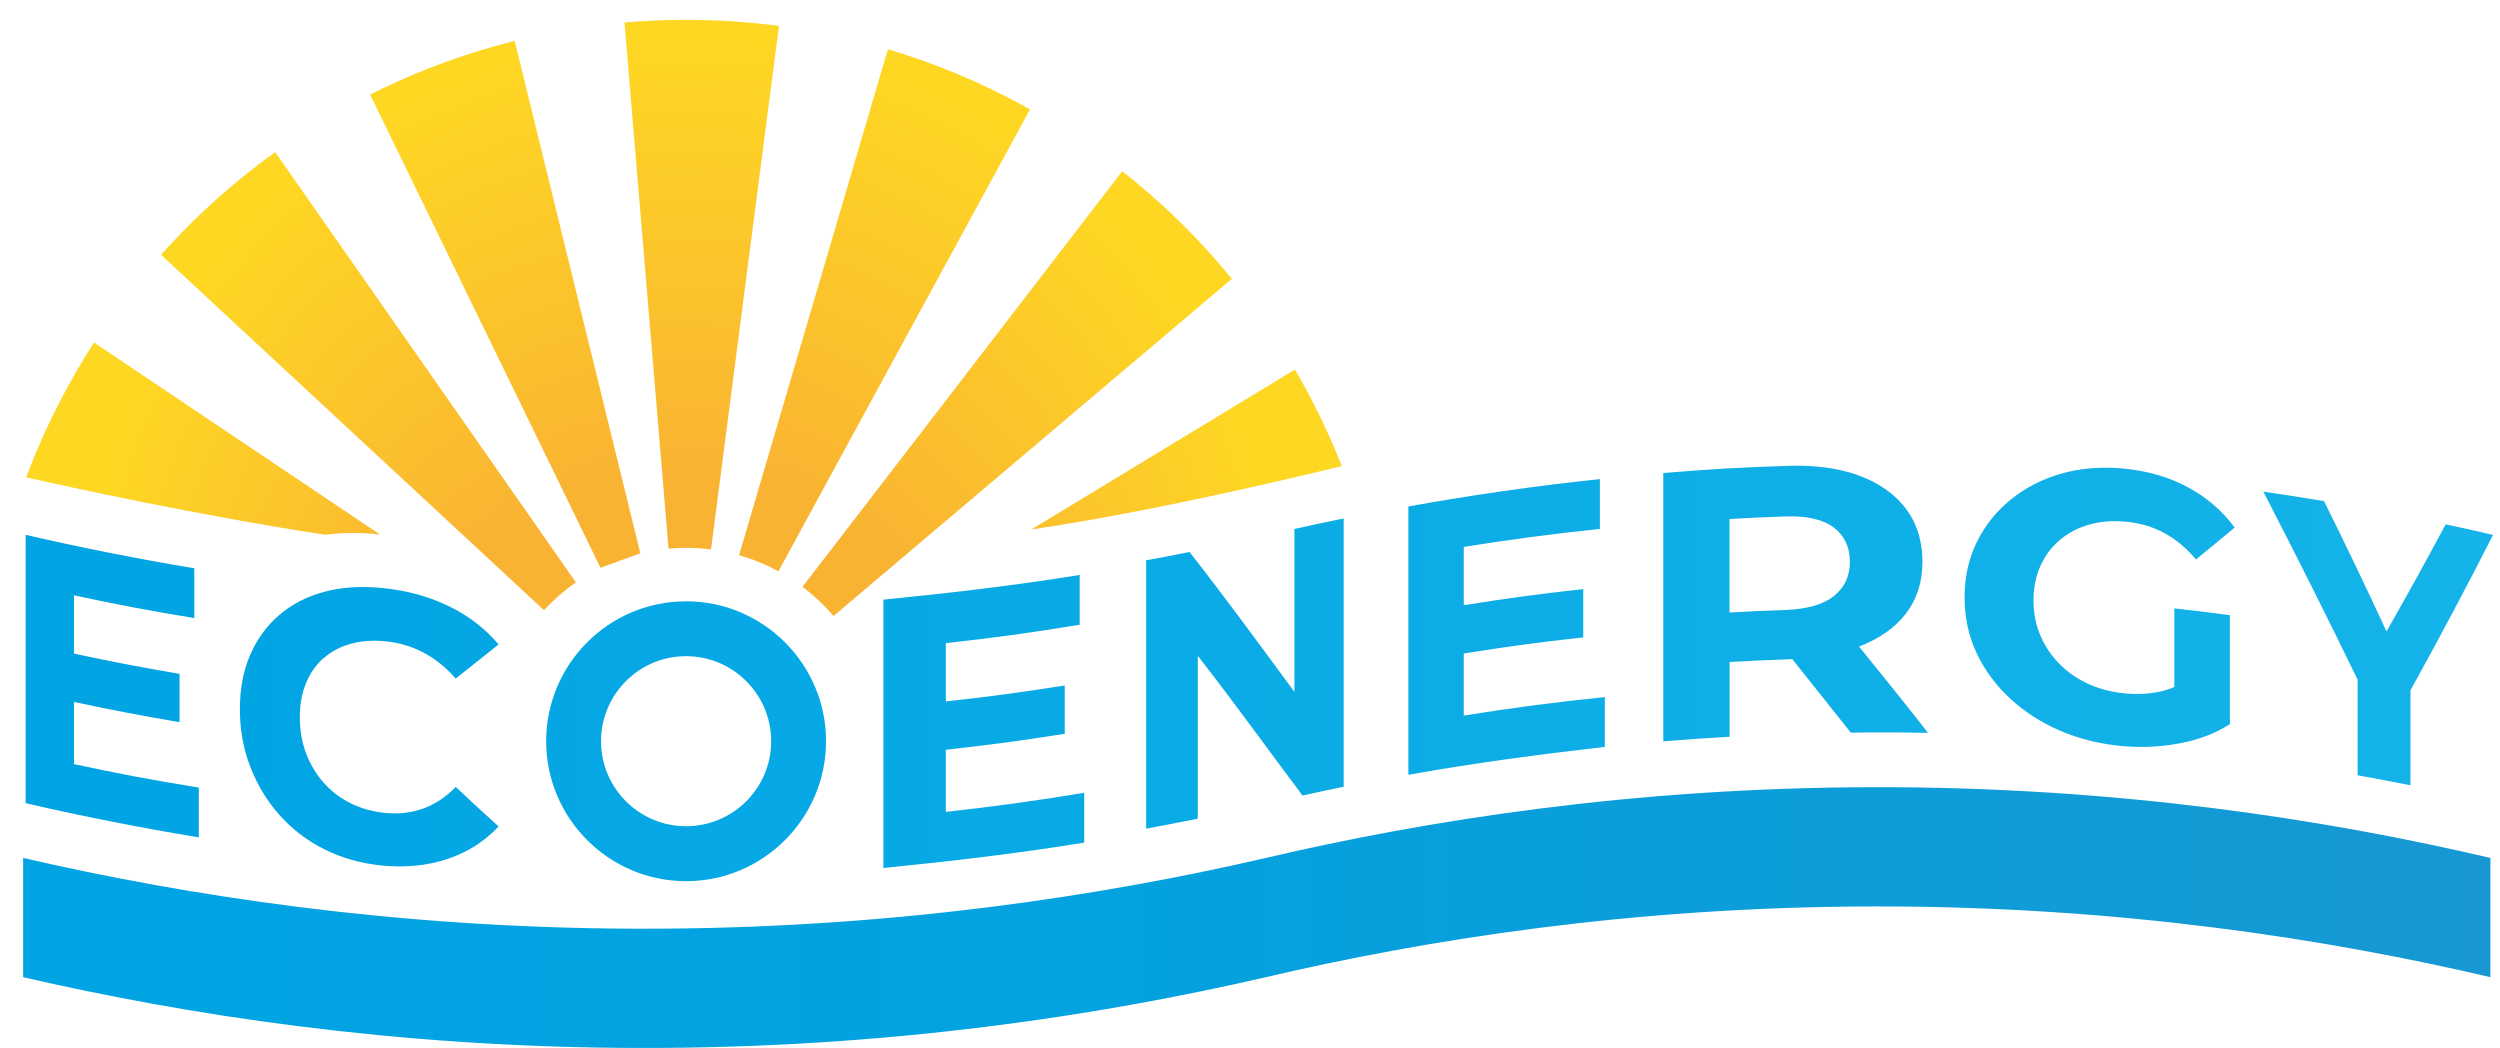 <?xml version="1.0" encoding="UTF-8"?> <svg xmlns="http://www.w3.org/2000/svg" xmlns:xlink="http://www.w3.org/1999/xlink" id="Livello_1" width="113.16mm" height="47.44mm" viewBox="0 0 320.78 134.47"><defs><style>.cls-1{fill:url(#Sfumatura_senza_nome_15);}.cls-2{fill:url(#Sfumatura_senza_nome_27);}.cls-3{fill:url(#Sfumatura_senza_nome_25);}</style><radialGradient id="Sfumatura_senza_nome_15" cx="87.47" cy="80.94" fx="87.47" fy="114.7" r="76.48" gradientUnits="userSpaceOnUse"><stop offset=".48" stop-color="#f9b333"></stop><stop offset="1" stop-color="#fed723"></stop></radialGradient><linearGradient id="Sfumatura_senza_nome_27" x1="2.97" y1="117.73" x2="319.56" y2="117.73" gradientUnits="userSpaceOnUse"><stop offset="0" stop-color="#00a4e3"></stop><stop offset=".42" stop-color="#03a2e0"></stop><stop offset=".82" stop-color="#0f9cd7"></stop><stop offset="1" stop-color="#1798d2"></stop></linearGradient><linearGradient id="Sfumatura_senza_nome_25" x1="3.29" y1="86.4" x2="319.88" y2="86.4" gradientUnits="userSpaceOnUse"><stop offset="0" stop-color="#00a4e3"></stop><stop offset="1" stop-color="#14b3e9"></stop></linearGradient></defs><path class="cls-1" d="M48.76,68.58c-.09-.02-.2-.03-.29-.03-1.09-.11-2.16-.17-3.18-.17-1.21,0-2.4.08-3.55.23-16.04-2.43-33.43-6.25-38.38-7.36.2-.54.4-1.08.62-1.62,2.19-5.52,4.91-10.76,8.08-15.69l36.7,24.64ZM35.31,19.51c-4.92,3.54-9.48,7.56-13.59,12.01-.36.39-.71.77-1.06,1.17l49.14,45.6c1.23-1.34,2.61-2.54,4.1-3.57L35.31,19.51ZM82.16,70.99L66.04,5.24c-6.17,1.54-12.08,3.71-17.66,6.45-.3.15-.59.29-.89.44l29.56,60.72,5.11-1.86ZM99.79,3.3c-3.85-.5-7.77-.76-11.75-.76-2.57,0-5.12.11-7.63.32-.1,0-.19.01-.28.03l5.65,67.5c.75-.07,1.5-.1,2.27-.1,1.07,0,2.14.07,3.18.21L99.95,3.32c-.05,0-.1-.01-.15-.02ZM131.39,13.6c-5.5-3.01-11.34-5.47-17.46-7.29l-19.1,64.93c1.78.5,3.47,1.19,5.05,2.06l32.28-59.26c-.26-.15-.51-.29-.77-.43ZM157.11,34.62c-3.93-4.65-8.33-8.9-13.11-12.66l-41.03,53.33c1.46,1.1,2.8,2.36,3.98,3.75l.79-.67,10.36-8.77,39.95-33.82c-.31-.39-.63-.77-.95-1.15ZM166.16,47.41l-33.82,20.52c6.88-1,19.63-3.23,39.83-8.13-1.69-4.3-3.71-8.44-6.01-12.39Z"></path><path class="cls-2" d="M2.97,125.38c20.64,4.76,47.42,9,78.78,9.08,32.22.09,59.67-4.23,80.67-9.08,20.31-4.76,46.84-9.03,77.98-9.08,31.68-.05,58.62,4.27,79.15,9.08v-15.3c-20.53-4.81-47.47-9.14-79.15-9.08-31.15.05-57.68,4.32-77.98,9.08-21,4.85-48.45,9.17-80.67,9.08-31.36-.08-58.14-4.32-78.78-9.08v15.3Z"></path><path class="cls-3" d="M9.49,98.04c6.03,1.28,9.25,1.9,16.02,3.01v6.39c-7.45-1.23-14.86-2.69-22.22-4.39v-34.43c7.17,1.65,14.39,3.09,21.64,4.29v6.39c-6.52-1.08-9.61-1.68-15.44-2.92v7.48c5.15,1.09,7.86,1.62,13.55,2.6v6.2c-5.69-.98-8.4-1.51-13.55-2.6v7.97ZM41.5,84.48c.97-.87,2.12-1.49,3.47-1.87,1.35-.38,2.84-.49,4.48-.33,1.74.17,3.38.65,4.88,1.44,1.51.8,2.89,1.91,4.15,3.34,2.18-1.74,3.28-2.61,5.5-4.38-1.78-2.1-3.96-3.75-6.52-4.97-2.55-1.22-5.37-1.97-8.42-2.27-2.75-.27-5.23-.11-7.46.5-2.23.6-4.14,1.59-5.76,2.98-1.62,1.39-2.85,3.1-3.73,5.13-.88,2.04-1.31,4.35-1.31,6.94s.43,5.03,1.31,7.33c.88,2.29,2.1,4.36,3.71,6.18,1.6,1.82,3.51,3.31,5.76,4.44,2.25,1.13,4.72,1.84,7.43,2.11,3.08.3,5.92.01,8.47-.85,2.55-.86,4.73-2.25,6.52-4.16-2.22-2.01-3.32-3.02-5.5-5.07-1.26,1.29-2.64,2.21-4.15,2.76-1.51.55-3.14.74-4.88.57-1.65-.16-3.14-.58-4.48-1.25-1.35-.67-2.5-1.56-3.47-2.66-.97-1.1-1.71-2.36-2.24-3.77-.53-1.41-.79-2.94-.79-4.58s.26-3.1.79-4.38c.53-1.28,1.27-2.35,2.24-3.22ZM121.36,96.2c6.35-.71,9.41-1.14,15.26-2.05v-6.2c-5.85.92-8.9,1.34-15.26,2.05v-7.48c7.19-.81,10.63-1.3,17.18-2.36v-6.39c-8.37,1.36-16.76,2.33-25.19,3.17v34.43c8.63-.86,17.21-1.86,25.77-3.26v-6.39c-5.88.98-11.83,1.8-17.76,2.45v-7.97ZM166.08,88.76c-4.43-6.02-8.84-12.06-13.45-17.94-2.18.44-3.29.65-5.56,1.07v34.43c2.71-.5,4.04-.76,6.62-1.28v-20.9c4.6,5.89,8.96,11.96,13.44,17.93,2.06-.46,3.12-.68,5.28-1.12v-34.43c-2.6.53-3.86.8-6.32,1.35v20.89ZM187.82,83.85c5.87-.93,8.94-1.36,15.33-2.07v-6.2c-6.39.72-9.46,1.15-15.33,2.07v-7.48c5.79-.93,11.63-1.7,17.46-2.31v-6.39c-8.23.87-16.42,2.04-24.57,3.51v34.43c8.37-1.5,16.77-2.61,25.21-3.58v-6.39c-6.05.61-12.11,1.41-18.1,2.37v-7.97ZM238.53,82.95c3.55,4.39,5.36,6.6,8.86,11.08-3.92-.07-5.96-.08-9.91-.03-3.04-3.81-4.54-5.69-7.5-9.43-.14,0-.27.02-.41.02-3.1.11-4.63.18-7.64.35v9.59c-3.46.2-5.16.31-8.51.59v-34.43c6.17-.5,9.36-.7,15.93-.92,5.35-.19,9.66.89,12.74,3.11,3.07,2.22,4.58,5.31,4.58,9.21,0,2.56-.69,4.75-2.08,6.59-1.39,1.84-3.41,3.24-5.97,4.25-.03.01-.05.02-.08.03ZM229.07,66.26c-2.9.1-4.33.17-7.15.33v12c2.82-.16,4.25-.23,7.15-.33,2.74-.1,4.83-.67,6.21-1.76,1.38-1.09,2.08-2.56,2.08-4.43s-.7-3.37-2.08-4.4c-1.38-1.03-3.47-1.51-6.21-1.41ZM264.29,69.29c1.07-.91,2.33-1.57,3.77-1.98,1.44-.41,3.03-.54,4.75-.37,1.79.17,3.42.65,4.9,1.45,1.48.8,2.83,1.93,4.06,3.39,2.01-1.65,3.01-2.46,4.97-4.09-1.6-2.15-3.6-3.89-6.01-5.18-2.42-1.3-5.18-2.11-8.32-2.4-2.84-.26-5.49-.04-7.93.66-2.45.7-4.61,1.81-6.48,3.33-1.86,1.51-3.32,3.34-4.36,5.46-1.04,2.13-1.56,4.49-1.56,7.08s.52,4.98,1.56,7.19c1.04,2.2,2.49,4.15,4.34,5.85,1.85,1.7,4,3.06,6.42,4.1,2.43,1.04,5.06,1.68,7.86,1.94,2.53.23,5.03.11,7.49-.36,2.46-.47,4.58-1.29,6.37-2.46v-13.97c-2.8-.37-4.23-.55-7.13-.87v10.09c-.53.22-1.06.4-1.6.53-1.5.35-3.06.44-4.68.29-1.69-.16-3.25-.55-4.68-1.19-1.43-.64-2.68-1.49-3.75-2.57-1.07-1.07-1.89-2.3-2.48-3.68-.58-1.38-.88-2.87-.88-4.48s.29-3.11.88-4.42c.58-1.31,1.41-2.42,2.48-3.33ZM319.88,68.63c-2.36-.55-3.57-.83-6.07-1.36-2.94,5.48-4.46,8.23-7.59,13.74-2.6-5.61-5.27-11.19-8.02-16.72-3.04-.51-4.6-.75-7.79-1.21,4.14,7.99,8.17,16.02,12.1,24.12v12.27c2.78.5,4.14.76,6.78,1.29v-12.19c3.65-6.58,7.18-13.22,10.59-19.93ZM105.99,95.1c0-9.9-8.06-17.95-17.96-17.95s-17.95,8.05-17.95,17.95,8.05,17.96,17.95,17.96,17.96-8.06,17.96-17.96ZM98.95,95.1c0,6.02-4.9,10.91-10.92,10.91s-10.91-4.89-10.91-10.91,4.89-10.91,10.91-10.91,10.92,4.89,10.92,10.91Z"></path></svg> 